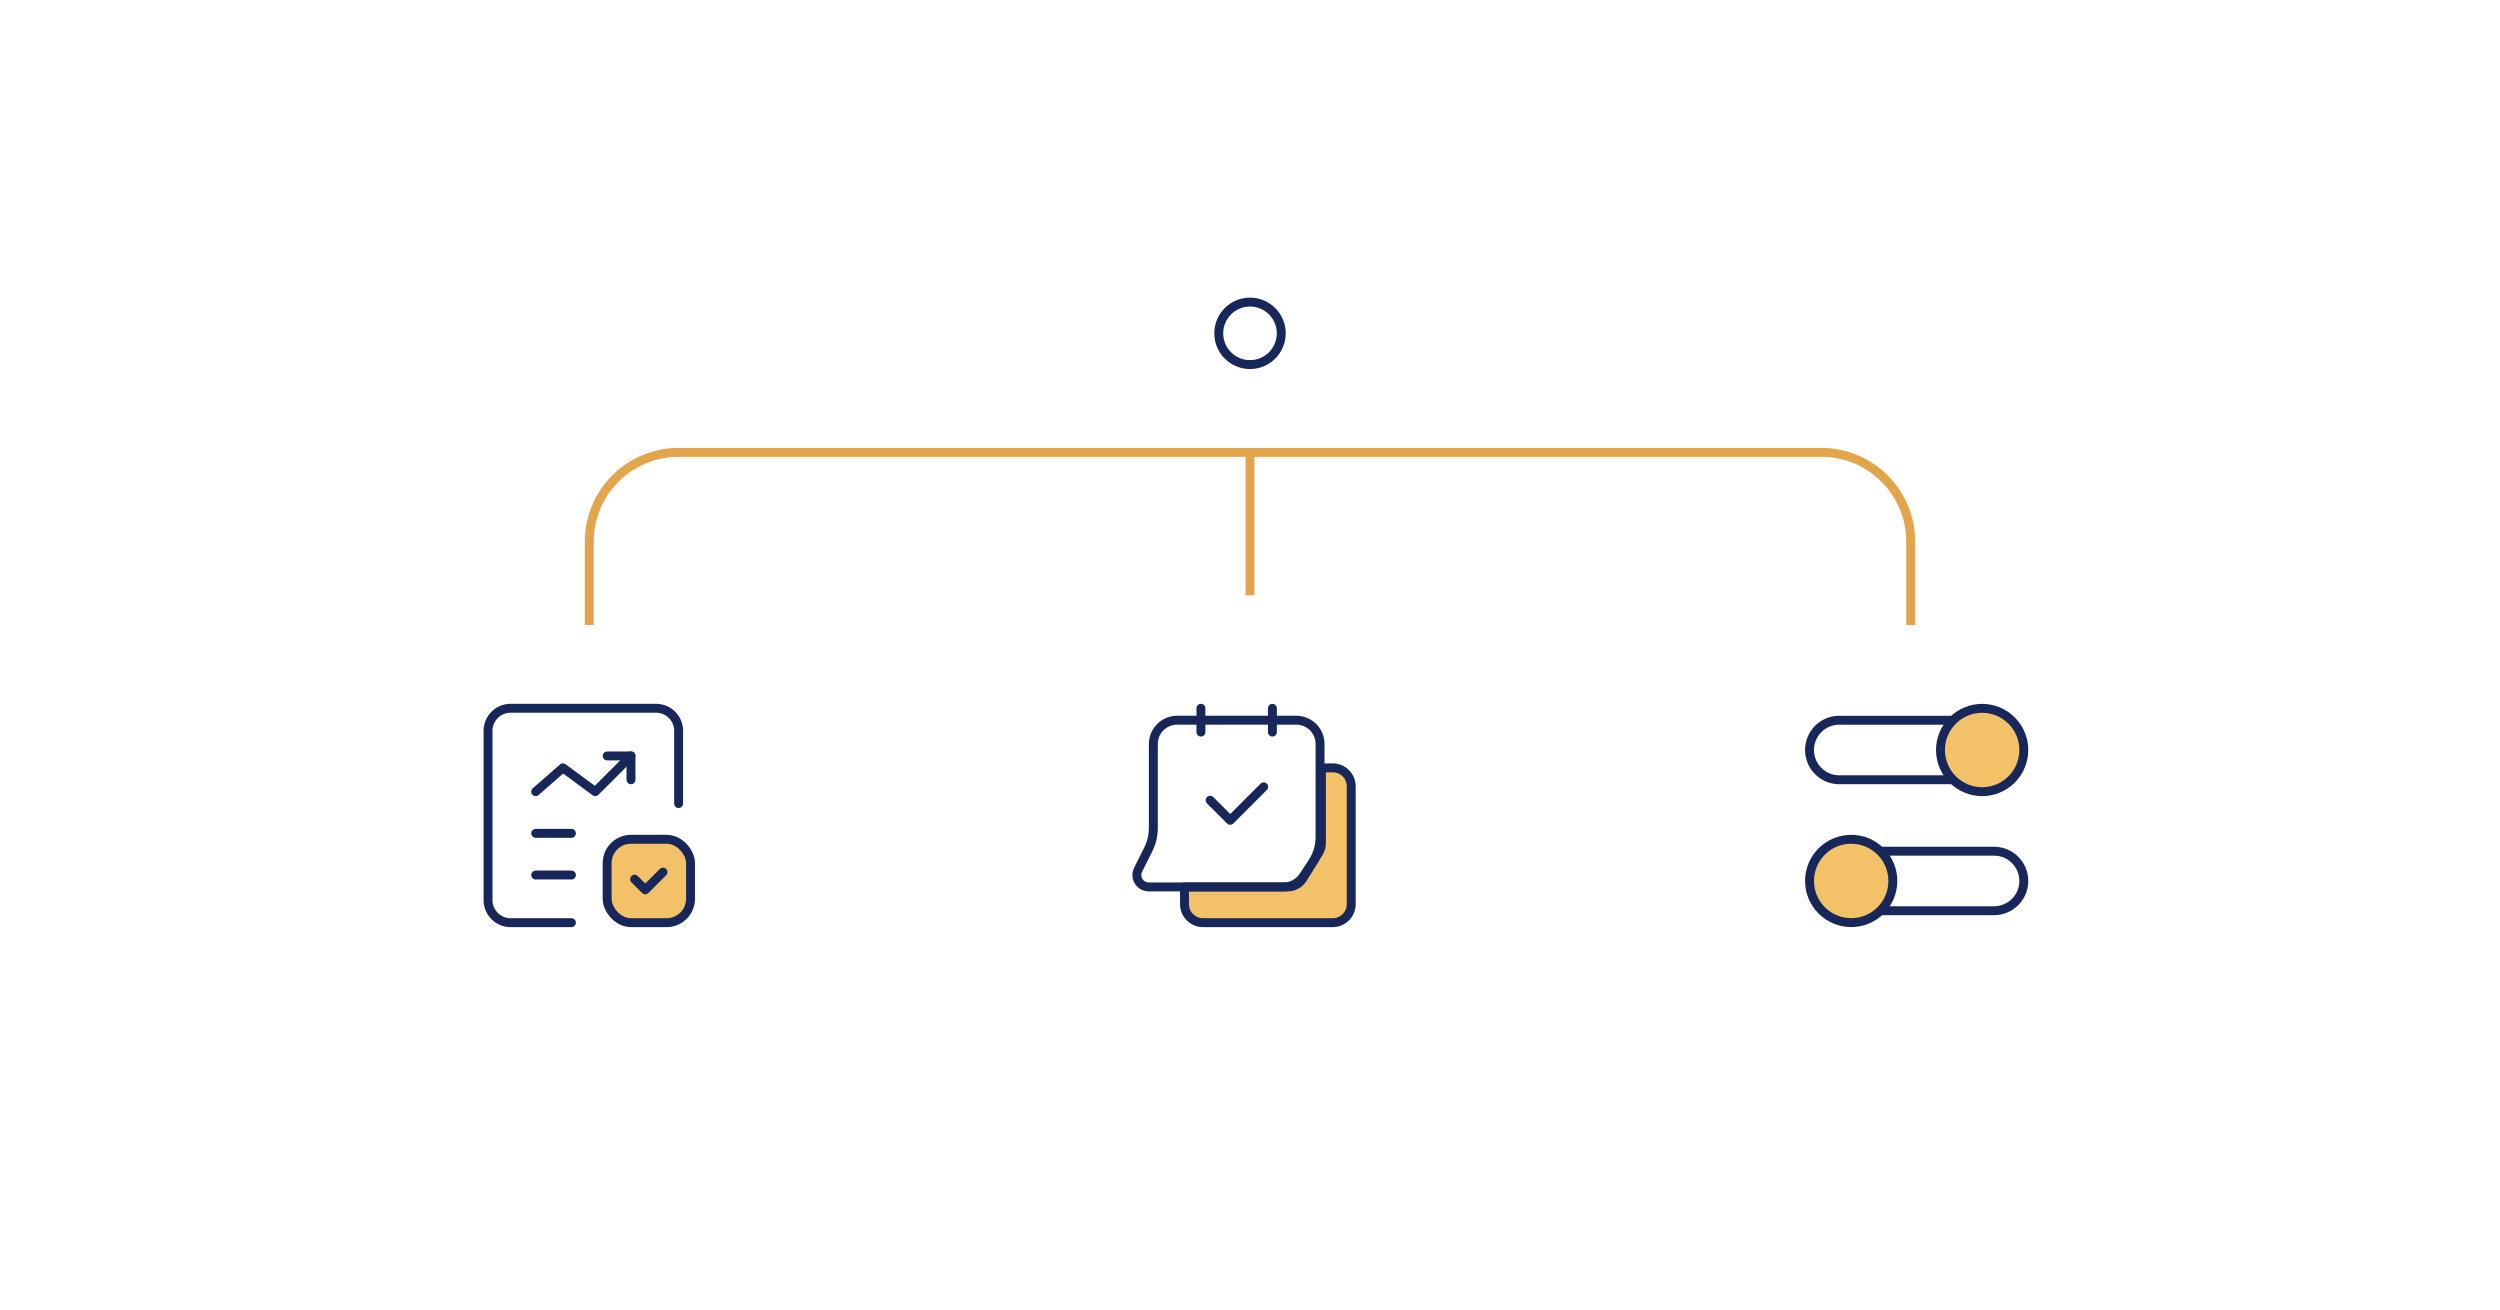 <svg width="420" height="220" viewBox="0 0 420 220" fill="none" xmlns="http://www.w3.org/2000/svg">
<path d="M328.104 121H309C306.238 121 304 123.238 304 126V126C304 128.762 306.238 131 309 131H328.104" stroke="#182759" stroke-width="1.5" stroke-linecap="round" stroke-linejoin="round"/>
<path fill-rule="evenodd" clip-rule="evenodd" d="M337.95 121.05C340.683 123.784 340.683 128.216 337.95 130.95C335.216 133.683 330.784 133.683 328.05 130.95C325.317 128.216 325.317 123.784 328.05 121.05C330.784 118.317 335.216 118.317 337.95 121.05" fill="#F2C168"/>
<path d="M337.95 121.05C340.683 123.784 340.683 128.216 337.95 130.95C335.216 133.683 330.784 133.683 328.05 130.95C325.317 128.216 325.317 123.784 328.05 121.05C330.784 118.317 335.216 118.317 337.95 121.05" stroke="#182759" stroke-width="1.5" stroke-linecap="round" stroke-linejoin="round"/>
<path d="M315.896 153H335C337.762 153 340 150.762 340 148V148C340 145.238 337.762 143 335 143H315.896" stroke="#182759" stroke-width="1.5" stroke-linecap="round" stroke-linejoin="round"/>
<path fill-rule="evenodd" clip-rule="evenodd" d="M315.95 143.05C318.683 145.784 318.683 150.216 315.95 152.95C313.216 155.683 308.784 155.683 306.05 152.95C303.317 150.216 303.317 145.784 306.05 143.05C308.784 140.317 313.216 140.317 315.95 143.05" fill="#F2C168"/>
<path d="M315.95 143.05C318.683 145.784 318.683 150.216 315.95 152.95C313.216 155.683 308.784 155.683 306.05 152.95C303.317 150.216 303.317 145.784 306.05 143.05C308.784 140.317 313.216 140.317 315.95 143.05" stroke="#182759" stroke-width="1.5" stroke-linecap="round" stroke-linejoin="round"/>
<path d="M95.999 155.007H85.551C83.467 154.876 81.879 153.09 81.993 151.006V122.994C81.879 120.909 83.467 119.123 85.551 118.992H110.449C112.533 119.123 114.121 120.909 114.007 122.994V134.999" stroke="#182759" stroke-width="1.5" stroke-linecap="round" stroke-linejoin="round"/>
<path d="M89.997 140.001H95.999" stroke="#182759" stroke-width="1.5" stroke-linecap="round" stroke-linejoin="round"/>
<path d="M89.997 147.004H95.999" stroke="#182759" stroke-width="1.5" stroke-linecap="round" stroke-linejoin="round"/>
<rect x="102.002" y="141.001" width="14.006" height="14.006" rx="4" fill="#F2C168" stroke="#182759" stroke-width="1.5" stroke-linecap="round" stroke-linejoin="round"/>
<path d="M111.388 146.516L108.404 149.491L106.616 147.706" stroke="#182759" stroke-width="1.5" stroke-linecap="round" stroke-linejoin="round"/>
<path d="M106.003 126.996L100.001 132.998L94.571 128.996L89.997 132.998" stroke="#182759" stroke-width="1.5" stroke-linecap="round" stroke-linejoin="round"/>
<path d="M106.003 130.997V126.996H102.002" stroke="#182759" stroke-width="1.5" stroke-linecap="round" stroke-linejoin="round"/>
<path fill-rule="evenodd" clip-rule="evenodd" d="M216.324 149C217.365 149 218.333 148.46 218.879 147.573L221.555 143.224C221.846 142.751 222 142.207 222 141.651V129L223.894 128.997C225.615 128.997 227.007 130.39 227.007 132.11V151.897C227.007 153.615 225.615 155.008 223.894 155.008H202.109C200.388 155.008 198.996 153.615 198.996 151.895V149H216.324Z" fill="#F2C168" stroke="#182759" stroke-width="1.5" stroke-linecap="round" stroke-linejoin="round"/>
<path fill-rule="evenodd" clip-rule="evenodd" d="M192.995 149.005H215.629C216.967 149.005 218.216 148.337 218.958 147.223C218.958 147.223 219.55 146.332 220.427 145.018C221.303 143.703 221.771 142.158 221.771 140.578V124.995C221.771 122.784 219.981 120.994 217.77 120.994H197.761C195.55 120.994 193.76 122.784 193.76 124.995V139.113C193.76 140.356 193.47 141.58 192.915 142.693L191.207 146.11C190.54 147.441 191.509 149.005 192.995 149.005Z" stroke="#182759" stroke-width="1.5" stroke-linecap="round" stroke-linejoin="round"/>
<path d="M212.303 132.184L206.675 137.812L203.298 134.437" stroke="#182759" stroke-width="1.5" stroke-linecap="round" stroke-linejoin="round"/>
<path d="M201.757 118.993V122.994" stroke="#182759" stroke-width="1.5" stroke-linecap="round" stroke-linejoin="round"/>
<path d="M213.762 118.993V122.994" stroke="#182759" stroke-width="1.5" stroke-linecap="round" stroke-linejoin="round"/>
<path d="M321 105V91C321 82.716 314.284 76 306 76H114C105.716 76 99 82.716 99 91V105" stroke="#E2A54B" stroke-width="1.5"/>
<path d="M210 100L210 76" stroke="#E2A54B" stroke-width="1.5"/>
<circle cx="210" cy="56" r="5.25" stroke="#182759" stroke-width="1.5"/>
</svg>
